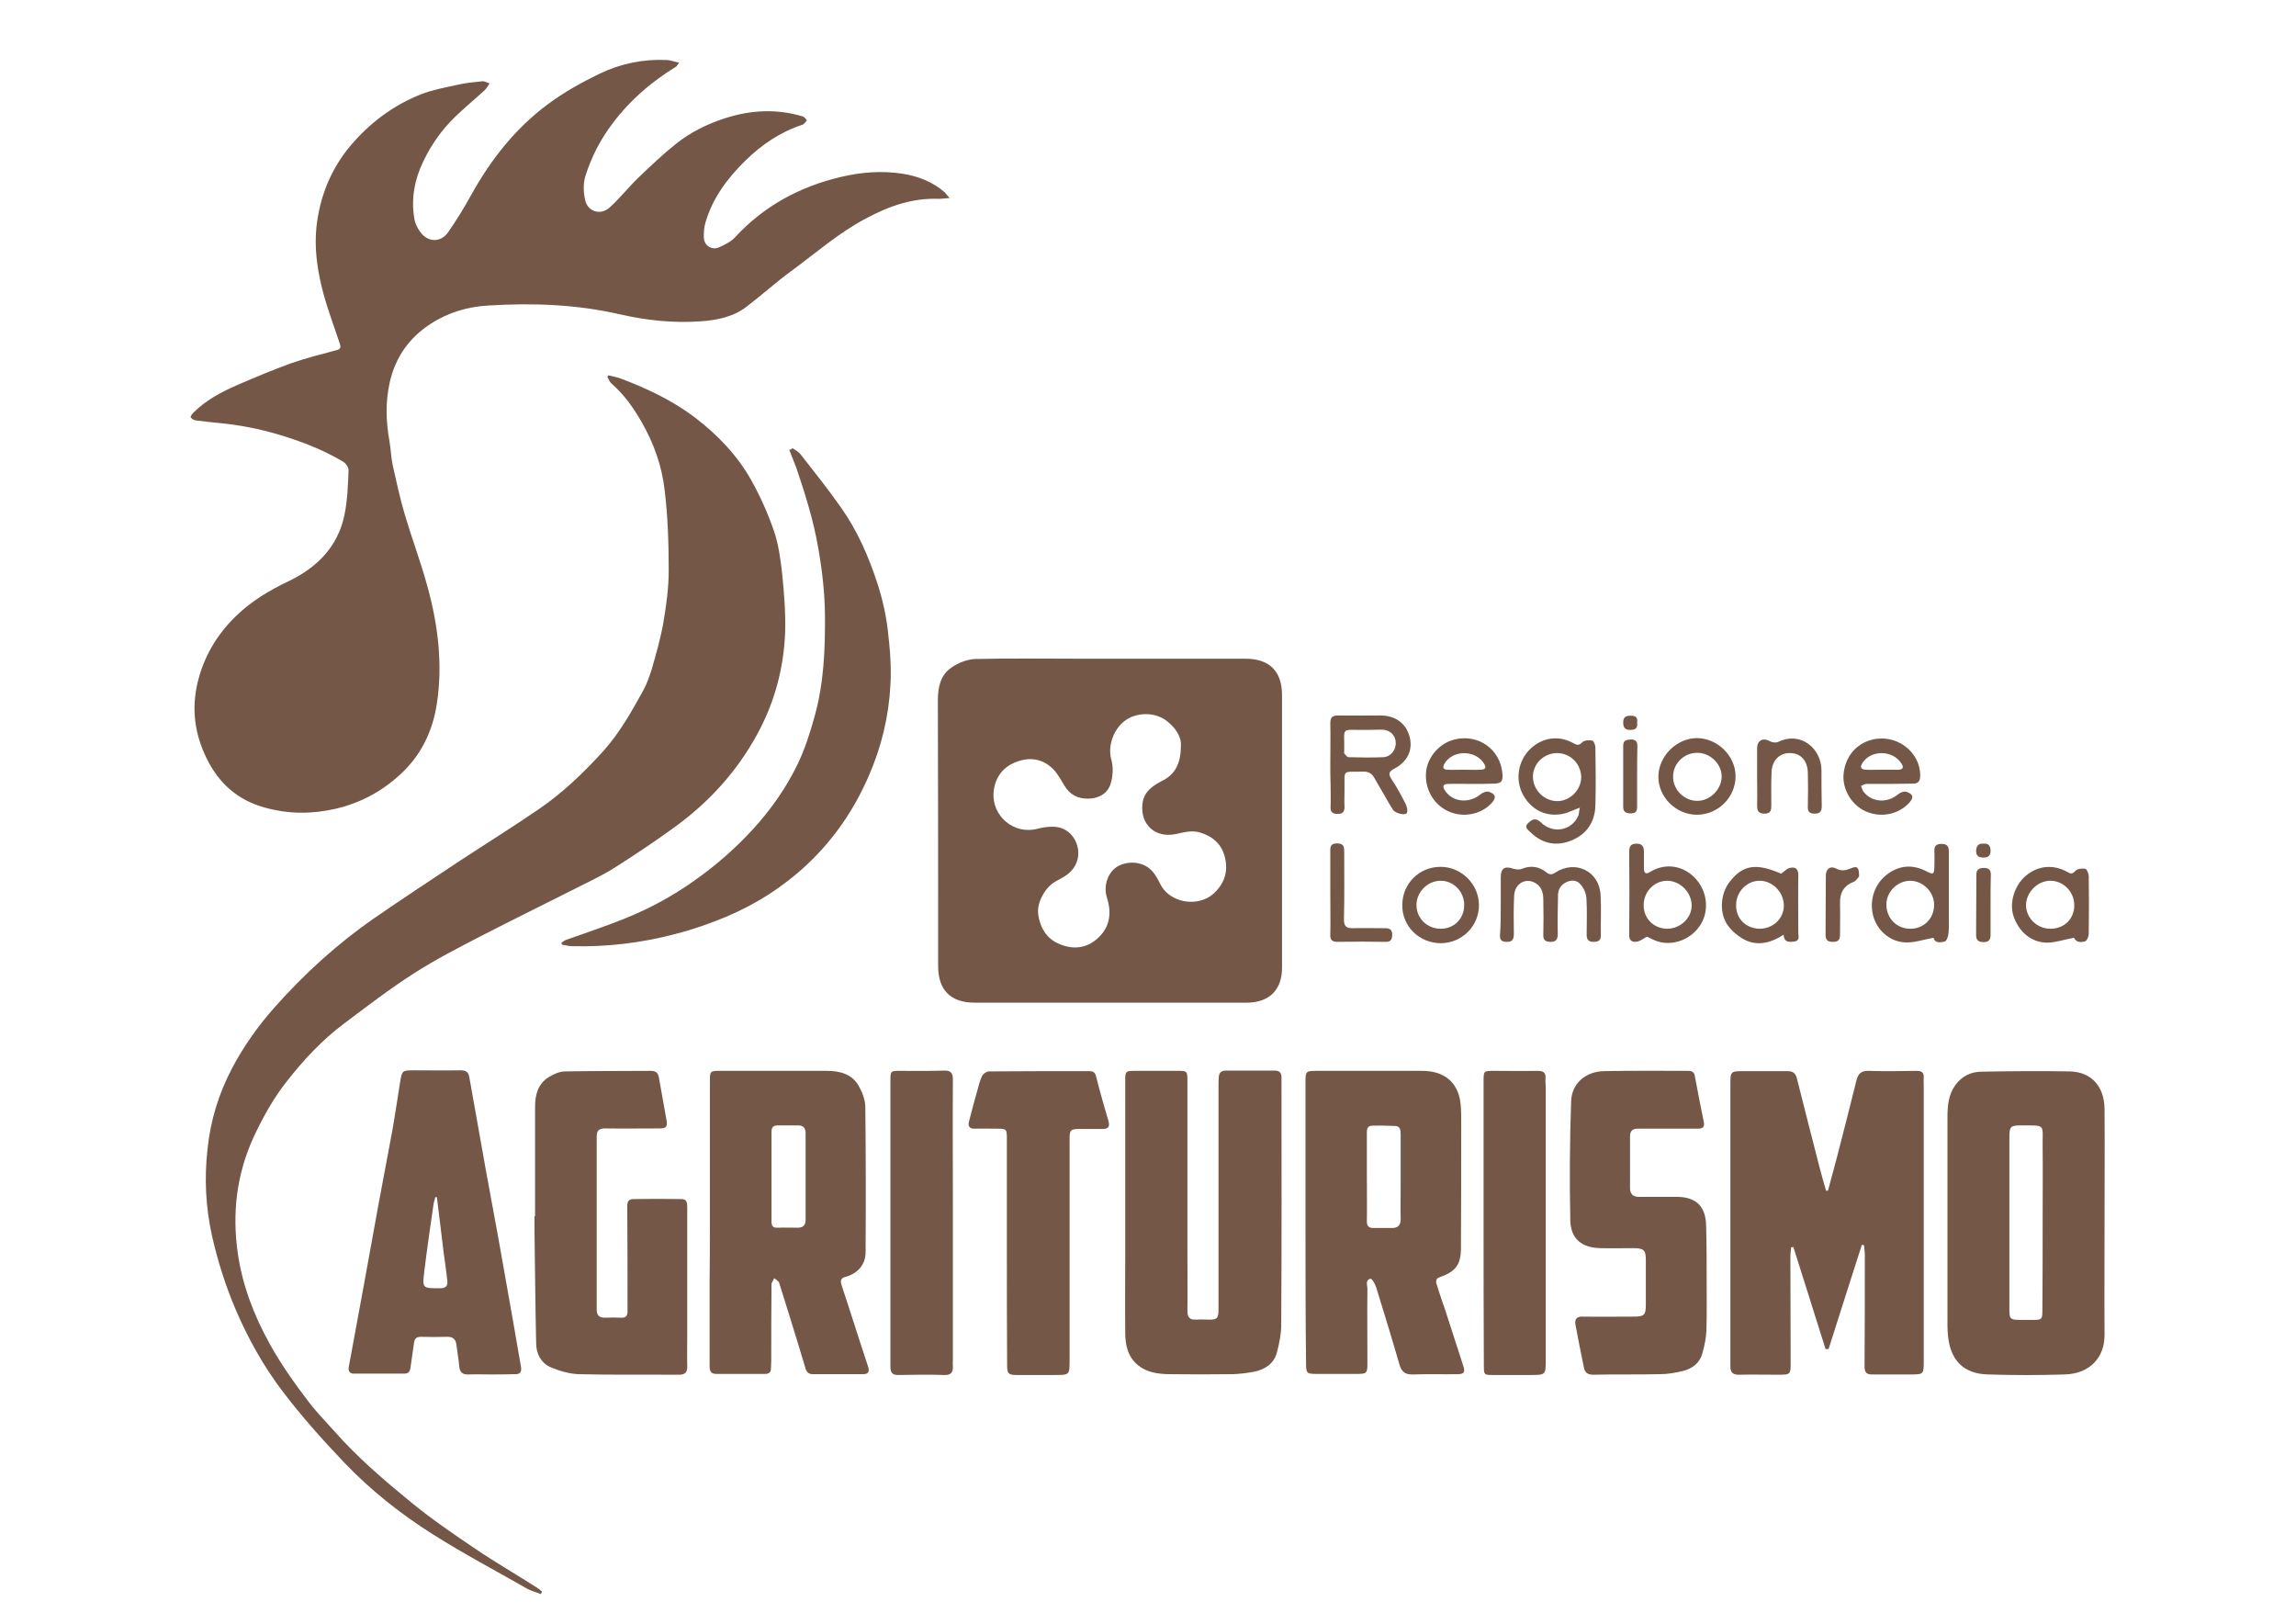 <?xml version="1.0" encoding="utf-8"?>
<!-- Generator: Adobe Illustrator 28.2.0, SVG Export Plug-In . SVG Version: 6.00 Build 0)  -->
<svg version="1.1" id="Livello_1" xmlns="http://www.w3.org/2000/svg" xmlns:xlink="http://www.w3.org/1999/xlink" x="0px" y="0px"
	 viewBox="0 0 841.9 595.3" style="enable-background:new 0 0 841.9 595.3;" xml:space="preserve">
<style type="text/css">
	.st0{fill:#745747;}
</style>
<g>
	<path class="st0" d="M348.2,72.6c-1.7,0.1-2.8,0.3-3.9,0.3c-9.7-0.4-18.4,2.7-26.8,7.2c-10,5.3-18.4,12.7-27.4,19.3
		c-5.6,4.1-10.8,8.8-16.3,13c-4.9,3.8-10.9,5-16.9,5.4c-9.9,0.7-19.6-0.3-29.3-2.5c-16-3.7-32.1-4.3-48.4-3.3
		c-7.7,0.4-15,2.6-21.4,6.8c-7.7,5-12.8,12.1-14.9,21.4c-1.6,7.2-1.4,14.3-0.1,21.5c0.5,2.9,0.6,6,1.2,8.9
		c1.4,6.1,2.7,12.3,4.5,18.3c2.6,8.7,5.8,17.2,8.2,26c3.9,14.1,5.7,28.5,3.5,43c-1.5,9.9-5.6,18.8-13.3,25.9
		c-6.9,6.4-14.8,10.6-23.8,12.7c-8.6,2-17.3,2-25.9-0.4c-10-2.7-17-8.9-21.5-18.2c-4.3-8.8-5.5-17.9-3.3-27.4
		c2.2-9.5,7-17.7,14-24.5c5.7-5.6,12.4-9.6,19.6-13c10.3-5,17.9-12.6,20.3-24.2c1.1-5.3,1.3-10.9,1.5-16.3c0.1-1.1-1-2.7-2.1-3.3
		c-7.4-4.4-15.3-7.4-23.6-9.9c-7.1-2.1-14.3-3.5-21.7-4.2c-2.9-0.3-5.9-0.6-8.8-1c-0.6-0.1-1.3-0.6-1.7-1.1
		c-0.1-0.2,0.4-1.1,0.8-1.5c4.6-4.7,10.3-7.7,16.2-10.3c6.5-2.8,13.1-5.6,19.8-8c5.4-1.9,11-3.3,16.6-4.8c1.7-0.4,1.7-1.1,1.3-2.4
		c-2.4-7.2-5.1-14.2-6.8-21.5c-1.6-6.8-2.5-13.9-1.8-21c1.2-11.3,5.3-21.6,12.7-30.3c7-8.2,15.5-14.6,25.6-18.6
		c4.3-1.7,8.9-2.5,13.4-3.5c3-0.7,6.1-1,9.1-1.3c0.9-0.1,1.8,0.5,2.7,0.8c-0.6,0.8-1,1.7-1.7,2.4c-3.7,3.4-7.5,6.5-11.1,10
		c-4.8,4.7-8.6,10.1-11.5,16.2c-3.2,6.6-4.5,13.6-3.3,20.8c0.3,2.1,1.5,4.4,3,6c2.8,2.9,6.9,2.6,9.3-0.7c3.1-4.4,5.9-9,8.5-13.7
		c7.2-13,16.2-24.5,28.2-33.4c5.9-4.4,12.4-8,19-11.2c7.7-3.7,16-5.4,24.6-5c1.4,0.1,2.7,0.6,4.5,1c-0.7,0.9-0.9,1.4-1.2,1.5
		c-8.9,5.5-16.7,12.1-23,20.5c-4.6,6-8,12.6-10.2,19.7c-0.8,2.7-0.7,6,0,8.8c1,4.2,5.7,5.5,8.9,2.6c3.7-3.3,6.8-7.3,10.4-10.8
		c4.5-4.3,9.1-8.7,14-12.6c5.3-4.2,11.3-7.2,17.8-9.3c9.5-3.1,19.1-3.6,28.7-0.7c0.6,0.2,1,0.9,1.5,1.4c-0.5,0.5-1,1.4-1.6,1.6
		c-8.2,2.7-15,7.3-21.1,13.3c-6.5,6.4-11.9,13.6-14.5,22.5c-0.6,1.9-0.7,4-0.6,5.9c0.2,2.7,3,4.4,5.5,3.3c2.2-1,4.5-2.1,6-3.8
		c10.6-11.4,23.5-18.4,38.6-22c7.6-1.8,15.1-2.4,22.8-1.2c5.7,0.9,11.1,3,15.5,6.9C346.9,71.1,347.3,71.6,348.2,72.6z"/>
	<path class="st0" d="M407.1,367.6c-16.6,0-33.2,0-49.7,0c-8.8,0-13.4-4.6-13.4-13.4c0-32.5,0-65-0.1-97.5c0-4.8,1-9.2,4.9-11.9
		c2.5-1.8,5.9-3.1,8.9-3.2c13-0.3,26-0.1,39-0.1c20,0,40,0,60,0c8.8,0,13.4,4.6,13.4,13.4c0,33.3,0,66.6,0,99.9
		c0,8.2-4.8,12.8-13,12.8C440.4,367.6,423.7,367.6,407.1,367.6C407.1,367.6,407.1,367.6,407.1,367.6z M433,273.5
		c0.3-3.3-2-6.9-5.6-9.5c-4.4-3.1-11-2.8-15,0.3c-4.1,3.1-6.3,9.2-4.9,14.2c0.8,2.8,0.6,6.2-0.3,9c-1.1,3.4-4.2,5.2-8,5.3
		c-3.9,0.1-6.9-1.4-8.9-4.8c-1.2-2-2.4-4.2-4-5.9c-3.9-4-8.8-4.7-13.8-2.7c-5,1.9-7.8,6-8.2,11.3c-0.5,8.6,7.6,15.5,16.3,13.1
		c1.6-0.4,3.3-0.7,4.9-0.7c5.2-0.2,8.1,3.1,9.2,6c1.6,4.2,0.4,8.6-3.2,11.4c-1.4,1.1-3,1.8-4.5,2.7c-3.8,2.1-6.9,7.8-6.3,12
		c0.8,5.7,3.7,9.6,8.8,11.3c5.4,1.9,10.3,0.6,14.1-3.6c3.6-4,3.9-8.8,2.3-13.8c-1.5-4.5,0.5-10.2,5-12c3.9-1.6,9.4-1.1,12.5,3.4
		c0.7,1,1.3,2.1,1.9,3.3c3.4,7.4,14,8.9,19.6,3.9c4-3.6,5.5-8,4.3-13.2c-1.1-4.8-4.2-7.7-8.9-9.2c-3.3-1.1-6.2-0.1-9.3,0.5
		c-7.4,1.5-12.9-3.5-12.1-11c0.5-4.6,3.7-6.7,7.4-8.6C430.8,283.9,433,280,433,273.5z"/>
	<path class="st0" d="M198.3,584.4c-1.7-0.7-3.5-1.1-5.1-2c-11.5-6.6-23.3-12.8-34.5-19.9c-11.7-7.4-22.6-16-32.2-26
		c-8.1-8.5-16-17.3-23.1-26.7c-6.8-9-12.4-19-16.9-29.5c-3.8-8.9-6.7-18-8.8-27.4c-2.3-10.5-2.8-20.9-1.6-31.7
		c1.1-10.5,4.1-20.2,8.9-29.4c4.2-8,9.5-15.5,15.6-22.4c11-12.4,23.2-23.5,36.8-32.9c10.3-7.1,20.8-14,31.2-20.9
		c9.6-6.3,19.4-12.4,28.9-18.9c8.8-6,16.4-13.3,23.6-21.2c6.2-6.9,10.6-14.8,15-22.8c1.2-2.3,2.1-4.9,2.9-7.4
		c1.6-5.6,3.2-11.2,4.2-16.8c1.1-6.4,2-12.9,2-19.3c0-9.9-0.3-19.8-1.5-29.6c-1-8.8-4-17.2-8.5-25c-3-5.2-6.4-10-11-14
		c-0.7-0.6-1-1.6-1.5-2.4c0.1-0.2,0.3-0.4,0.4-0.6c1.4,0.4,2.9,0.6,4.3,1.1c9.8,3.7,19.2,8.1,27.6,14.5c8.3,6.4,15.4,13.8,20.5,22.9
		c3.3,5.9,6.1,12.2,8.3,18.6c1.7,5,2.4,10.3,3,15.6c0.7,7.1,1.3,14.3,1.1,21.4c-0.5,13.3-3.9,25.9-10.3,37.6
		c-7.6,13.9-18.1,25.3-31,34.5c-6.9,5-14,9.7-21.2,14.3c-4.6,2.9-9.6,5.2-14.5,7.7c-11.3,5.7-22.7,11.3-34,17.1
		c-8.5,4.4-17.1,8.8-25.2,14c-8.9,5.7-17.2,12.1-25.6,18.4c-8,6-14.8,13.3-20.9,21.1c-5,6.3-8.9,13.4-12.3,20.7
		c-6.2,13.6-7.8,27.8-5.7,42.4c1.7,11.8,5.9,22.7,11.7,33.2c4.2,7.6,9.2,14.6,14.4,21.4c2.8,3.7,6.1,7,9.2,10.5
		c8.6,9.8,18.5,18.2,28.5,26.4c7.5,6.1,15.4,11.5,23.4,16.9c7.4,5,15.2,9.5,22.7,14.3c0.6,0.4,1.1,0.8,1.6,1.3
		C198.7,583.8,198.5,584.1,198.3,584.4z"/>
	<path class="st0" d="M670.3,436.5c1.1-4.2,2.3-8.5,3.4-12.7c2.4-9.2,4.7-18.4,7-27.6c0.6-2.6,1.8-3.7,4.6-3.6
		c5.8,0.2,11.7,0.1,17.5,0c2,0,2.7,0.7,2.6,2.6c-0.1,1,0,2,0,3c0,33.6,0,67.2,0,100.7c0,5,0,5-5,5c-4.7,0-9.3,0-14,0
		c-2,0-2.7-0.8-2.7-2.9c0.1-13.6,0.1-27.2,0.1-40.7c0-1.3-0.2-2.6-0.3-3.8c-0.3,0-0.5-0.1-0.8-0.1c-4.1,12.7-8.1,25.4-12.2,38.2
		c-0.4,0-0.7,0-1.1,0c-3.9-12.5-7.9-25-11.8-37.4c-0.3,0-0.6,0.1-0.8,0.1c-0.1,1.1-0.3,2.3-0.3,3.4c0,12.9,0.1,25.8,0.1,38.7
		c0,4.5,0,4.6-4.6,4.6c-4.8,0-9.7-0.1-14.5,0c-2,0-2.9-0.8-3-2.7c0-0.7,0-1.3,0-2c0-33.8,0-67.7,0-101.5c0-5.1,0-5.1,5.2-5.1
		c5.2,0,10.5,0,15.7,0c2,0,3,0.7,3.5,2.7c2.7,10.7,5.4,21.4,8.2,32.2c0.8,3,1.6,6,2.5,9C669.7,436.5,670,436.5,670.3,436.5z"/>
	<path class="st0" d="M771.7,447.7c0,13.8-0.1,27.6,0,41.5c0.1,8.7-5.6,14.4-14.5,14.7c-9.4,0.3-18.8,0.3-28.2,0
		c-9-0.2-13.8-5.2-14.7-14.1c-0.1-1.2-0.2-2.5-0.2-3.7c0-25.5,0-51,0-76.4c0-4.2,0.3-8.3,2.9-11.9c2.4-3.3,5.8-4.9,9.6-4.9
		c10.7-0.2,21.5-0.3,32.2-0.1c8,0.1,12.8,5.4,12.9,13.8C771.8,420.2,771.7,434,771.7,447.7C771.7,447.7,771.7,447.7,771.7,447.7z
		 M749,448.5c0-9.4,0.1-18.8,0-28.2c-0.1-8.2,1.4-7.7-7.8-7.7c-4,0-4.4,0.3-4.4,4.5c0,9.2,0,18.5,0,27.7c0,11.4,0,22.8,0,34.2
		c0,4.9,0,4.9,5,4.9c1.2,0,2.5,0,3.7,0c3.2,0,3.4-0.2,3.4-3.4C749,469.8,749,459.1,749,448.5z"/>
	<path class="st0" d="M478.7,448.2c0-17,0-34,0-51c0-4.6,0-4.6,4.5-4.6c12.7,0,25.5,0,38.2,0c7,0,11.8,3,13.6,9.1
		c0.8,2.9,0.8,6.1,0.8,9.1c0,15.6,0,31.1-0.1,46.7c0,6.1-1.9,8.7-7.7,10.7c-2,0.7-1.4,2.1-1,3.3c0.9,3,2,6,3,9
		c2.2,6.8,4.4,13.6,6.6,20.4c0.7,2.2,0.2,2.9-2.2,2.9c-5.4,0.1-10.8-0.1-16.2,0.1c-2.9,0.1-4.3-0.9-5.1-3.8
		c-2.7-9.4-5.6-18.8-8.5-28.2c-0.4-1.2-1.5-3.1-2-3.1c-2.1,0.4-1.2,2.4-1.2,3.7c-0.1,9.1,0,18.1,0,27.2c0,3.8-0.2,4-3.9,4
		c-4.9,0-9.8,0-14.7,0c-3.6,0-3.9-0.2-3.9-3.8C478.7,482.8,478.7,465.5,478.7,448.2z M501.2,431.2
		C501.2,431.2,501.2,431.2,501.2,431.2c0,5.5,0.1,11,0,16.5c0,1.7,0.6,2.5,2.3,2.5c2.2,0,4.5,0,6.7,0c2.4,0.1,3.5-1,3.4-3.5
		c-0.1-4.1,0-8.2,0-12.2c0-6.2,0-12.5,0-18.7c0-1.5-0.2-3-2.1-3c-2.7-0.1-5.5-0.2-8.2-0.1c-1.5,0-2.1,0.7-2.1,2.4
		C501.2,420.3,501.2,425.8,501.2,431.2z"/>
	<path class="st0" d="M260.3,448.2c0-17.2,0-34.5,0-51.7c0-3.9,0.1-3.9,3.9-3.9c13,0,26,0,39,0c4.6,0,9,1.1,11.5,5.2
		c1.4,2.4,2.6,5.4,2.6,8.1c0.2,17.7,0.2,35.5,0.1,53.2c0,4.5-2.9,7.8-7.3,9c-1.9,0.5-2,1.4-1.5,3.1c3.3,9.9,6.4,19.9,9.7,29.8
		c0.7,2.2-0.1,2.8-2,2.8c-6.1,0-12.2,0-18.2,0c-1.5,0-2.2-0.6-2.7-2c-2-6.8-4.1-13.5-6.2-20.3c-1.2-3.7-2.3-7.5-3.5-11.2
		c-0.2-0.7-1.1-1.1-1.8-1.7c-0.3,0.8-1,1.5-1,2.3c-0.1,9.2-0.1,18.5-0.1,27.7c0,1-0.1,2-0.1,3c0,1.4-0.6,2.1-2.1,2.1c-6,0-12,0-18,0
		c-2.3,0-2.4-1.5-2.4-3.2c0-10.2,0-20.5,0-30.7C260.3,462.7,260.3,455.5,260.3,448.2z M282.9,431.2c0,5.6,0,11.1,0,16.7
		c0,1.6,0.6,2.3,2.2,2.2c2.5-0.1,5,0,7.5,0c1.8,0,2.8-0.9,2.8-2.8c0-10.6,0-21.3,0-31.9c0-1.9-0.9-2.8-2.7-2.8c-2.5,0-5,0-7.5,0
		c-1.7,0-2.3,0.7-2.3,2.4C282.9,420.4,282.9,425.8,282.9,431.2z"/>
	<path class="st0" d="M412.6,442.6c0-15.6,0-31.2,0-46.7c0-3,0.2-3.3,3.2-3.3c5.4,0,10.8,0,16.2,0c3.2,0,3.4,0.1,3.4,3.4
		c0,21.2,0,42.3,0,63.5c0,7.1,0.1,14.2,0,21.2c0,2.3,0.9,3.2,3.1,3.1c1.5-0.1,3-0.1,4.5,0c3.2,0.1,3.8-0.4,3.8-3.7
		c0-27.3,0-54.7,0-82c0-1.1,0-2.2,0.1-3.2c0.1-1.6,0.9-2.4,2.5-2.4c6,0,12,0,18,0c1.7,0,2.5,0.8,2.5,2.4c0,0.6,0,1.2,0,1.7
		c0,29.7,0.1,59.3-0.1,89c0,3.4-0.7,6.9-1.6,10.3c-1.1,4.1-4.4,6.2-8.3,7c-2.6,0.5-5.3,0.8-7.9,0.9c-7.8,0.1-15.7,0.1-23.5,0
		c-3.9-0.1-7.9-0.6-11.1-3.2c-3.9-3.1-4.8-7.5-4.8-12.1c-0.1-9.6,0-19.2,0-28.7C412.6,454.1,412.6,448.4,412.6,442.6
		C412.6,442.6,412.6,442.6,412.6,442.6z"/>
	<path class="st0" d="M196.2,445.9c0-13.4,0-26.8,0-40.2c0-4.3,1.1-8.4,5-10.8c1.8-1.1,4-2.1,6-2.1c10.5-0.2,21-0.1,31.5-0.2
		c1.7,0,2.6,0.7,2.9,2.4c0.9,5.2,1.9,10.5,2.8,15.7c0.4,2.4-0.1,3-2.6,3c-6.7,0-13.3,0.1-20,0c-2.2,0-3,0.9-3,2.9
		c0,21.2,0,42.3,0,63.5c0,2.1,0.9,3,3,3c2-0.1,4-0.1,6,0c1.6,0.1,2.3-0.7,2.3-2.2c0-0.7,0-1.5,0-2.2c0-12.2,0-24.5-0.1-36.7
		c0-1.6,0.7-2.4,2.2-2.4c5.9-0.1,11.8-0.1,17.7,0c2,0,2.1,1.5,2.1,3c0,15.6,0,31.2,0,46.7c0,3.8-0.1,7.7,0,11.5
		c0.1,2.2-0.7,3.2-3,3.2c-12.2-0.1-24.5,0.1-36.7-0.2c-3.5-0.1-7.2-1.2-10.5-2.6c-3.5-1.6-5.2-5-5.2-8.8c-0.3-13.5-0.4-27-0.6-40.5
		c0-2,0-4,0-6C196.1,445.9,196.1,445.9,196.2,445.9z"/>
	<path class="st0" d="M179.9,503.9c-2.7,0-5.3-0.1-8,0c-2.2,0.1-3.3-0.7-3.5-2.9c-0.2-2.6-0.7-5.1-1-7.7c-0.2-2.2-1.2-3.3-3.6-3.2
		c-3.2,0.1-6.3,0.1-9.5,0c-1.7,0-2.3,0.8-2.5,2.3c-0.4,3.1-0.9,6.1-1.3,9.1c-0.2,1.4-0.8,2.1-2.2,2.1c-6.2,0-12.3,0-18.5,0
		c-1.6,0-2.2-0.9-1.9-2.5c1.9-10.1,3.7-20.3,5.6-30.4c1.8-9.7,3.5-19.5,5.3-29.2c1.6-8.9,3.4-17.8,5-26.7c1.1-6,1.9-12,2.9-18
		c0.7-4.4,0.8-4.4,5.2-4.4c5.7,0,11.3,0.1,17,0c1.9,0,2.9,0.6,3.2,2.6c2,11.2,4,22.4,6,33.7c1.5,8.2,3,16.4,4.5,24.5
		c1.8,10.3,3.7,20.6,5.5,31c1,5.6,1.9,11.2,2.9,16.7c0.4,2.2-0.3,3-2.4,2.9C185.8,503.9,182.9,503.9,179.9,503.9z M160.2,438.9
		c-0.2,0-0.4,0-0.6,0c-0.2,0.8-0.4,1.6-0.6,2.4c-1.2,8.2-2.4,16.4-3.4,24.7c-0.8,6.4-0.7,6.3,5.7,6.3c2.3,0,3-0.9,2.7-3
		c-0.4-3.3-0.8-6.6-1.3-9.9C161.9,452.5,161,445.7,160.2,438.9z"/>
	<path class="st0" d="M290.6,164.3c1,0.7,2.2,1.3,2.9,2.2c5.1,6.5,10.2,12.9,14.9,19.6c6,8.5,10.1,17.9,13.3,27.7
		c1.8,5.5,3.1,11.2,3.8,16.9c0.8,6.7,1.4,13.6,1,20.4c-0.6,11.6-3.3,22.8-8,33.5c-5.3,12.2-12.6,22.9-22.3,32.1
		c-8.8,8.3-18.8,14.7-29.9,19.4c-6,2.5-12.3,4.7-18.6,6.3c-12.4,3.3-25.1,4.8-37.9,4.5c-1.3,0-2.5-0.4-3.8-0.6
		c0-0.2-0.1-0.5-0.1-0.7c0.6-0.4,1.2-0.9,1.9-1.1c7.2-2.6,14.6-5,21.7-7.9c9.1-3.7,17.7-8.4,25.6-14.1c7.6-5.4,14.7-11.6,21-18.5
		c6.6-7.2,12.2-15.2,16.4-23.9c2.6-5.4,4.5-11.3,6.1-17.1c3.5-12.3,4-24.9,3.9-37.6c-0.1-8.1-1-16.1-2.4-24.1
		c-1.7-10.2-4.8-20-8.1-29.8c-0.8-2.2-1.8-4.4-2.6-6.6C290,164.9,290.3,164.6,290.6,164.3z"/>
	<path class="st0" d="M625.8,469.9c0,6,0.1,12-0.1,18c-0.1,2.7-0.7,5.4-1.4,8c-0.9,3.7-3.6,5.8-7.1,6.7c-2.8,0.7-5.7,1.2-8.6,1.2
		c-8.2,0.2-16.3,0-24.5,0.2c-2,0-3-0.9-3.3-2.6c-1.1-5.2-2.1-10.4-3.1-15.7c-0.4-2.1,0.5-3.1,2.7-3c6.2,0.1,12.5,0,18.7,0
		c3.8,0,4.4-0.6,4.4-4.3c0-5.5,0-11,0-16.5c0-3.6-0.8-4.3-4.5-4.3c-4,0-8,0.1-12,0c-6.9-0.1-11-3.3-11.2-10.1
		c-0.3-14.6-0.2-29.1,0.3-43.7c0.2-6.7,5.4-11,12.2-11.1c10.2-0.2,20.5-0.1,30.7-0.1c1.5,0,2.3,0.5,2.5,2.1c1,5.6,2.2,11.3,3.3,16.9
		c0.3,1.8-0.8,2.2-2.2,2.2c-4.4,0-8.8,0-13.2,0c-3,0-6,0-9,0c-1.8,0-2.7,0.9-2.7,2.8c0,6.3,0,12.7,0,19c0,2.1,1.1,3.2,3.2,3.2
		c4.7,0,9.3,0,14,0c7,0,10.6,3.5,10.7,10.6C625.8,456.3,625.8,463.1,625.8,469.9C625.8,469.9,625.8,469.9,625.8,469.9z"/>
	<path class="st0" d="M369.2,458.8c0-13.7,0-27.5,0-41.2c0-3.7-0.1-3.8-3.7-3.8c-2.7,0-5.3-0.1-8,0c-1.9,0.1-2.7-0.9-2.2-2.6
		c1-3.9,2-7.7,3.1-11.5c0.5-1.8,0.9-3.6,1.7-5.2c0.4-0.8,1.6-1.7,2.5-1.7c12.2-0.1,24.5-0.1,36.7-0.1c1.4,0,2.2,0.3,2.6,1.9
		c1.4,5.6,3,11.1,4.6,16.6c0.5,1.9-0.2,2.7-2.1,2.7c-2.8,0-5.7,0-8.5,0c-3.4,0-3.7,0.4-3.7,3.7c0,27,0,54,0,81c0,5.5,0,5.5-5.4,5.5
		c-4.7,0-9.3,0-14,0c-3,0-3.5-0.5-3.5-3.4C369.2,486.7,369.2,472.7,369.2,458.8C369.2,458.8,369.2,458.8,369.2,458.8z"/>
	<path class="st0" d="M326.5,448.2c0-17.3,0-34.7,0-52c0-3.6,0.1-3.6,3.6-3.6c5.3,0,10.7,0.1,16-0.1c2.6-0.1,3.3,0.9,3.3,3.3
		c-0.1,15.4,0,30.8,0,46.2c0,18.8,0,37.7,0,56.5c0,0.8-0.1,1.7,0,2.5c0.1,2.4-0.9,3.2-3.3,3.1c-5.5-0.2-11-0.1-16.5,0
		c-2.5,0.1-3.1-0.9-3.1-3.2C326.5,483.4,326.5,465.8,326.5,448.2C326.5,448.2,326.5,448.2,326.5,448.2z"/>
	<path class="st0" d="M544,448.5c0-17.3,0-34.7,0-52c0-3.9,0-3.9,3.9-3.9c5.2,0,10.5,0.1,15.7,0c2.1,0,3.3,0.4,3.1,2.8
		c-0.1,1.1,0.1,2.3,0.1,3.5c0,33.2,0,66.3,0,99.5c0,5.7,0,5.7-5.7,5.7c-4.6,0-9.2,0-13.7,0c-3.2,0-3.3-0.1-3.3-3.4
		C544,483.3,544,465.9,544,448.5z"/>
	<path class="st0" d="M579.3,296.1c-2.1,0.8-3.4,1.4-4.8,1.9c-6.5,2-12.6-0.5-15.9-6.4c-3.2-5.6-2-12.8,2.7-17.2
		c4.5-4.1,10.3-4.9,15.7-1.9c1.2,0.7,2,0.9,3.2-0.4c0.7-0.7,2.5-0.8,3.6-0.6c0.6,0.1,1.2,1.7,1.2,2.6c0.1,7.1,0.2,14.2,0,21.2
		c-0.2,6.3-3.4,10.8-9.2,13c-5.3,2-10.3,1-14.5-3.1c-0.9-0.9-2.6-1.9-1-3.4c1.3-1.2,2.7-2.3,4.7-0.3c4.5,4.4,11.5,3,13.8-2.6
		C579,298.2,579,297.4,579.3,296.1z M570.8,276.1c-4.8,0.1-8.8,4-8.7,8.8c0.1,4.9,4.3,8.9,9.1,8.8c4.7-0.1,8.7-4.3,8.6-9
		C579.6,279.8,575.6,276,570.8,276.1z"/>
	<path class="st0" d="M487.8,280.1c0-5,0.1-10,0-15c0-2.1,0.8-2.8,2.8-2.8c5.2,0.1,10.3,0,15.5,0c5.6,0,9.5,2.9,10.8,7.9
		c1.2,4.7-0.7,9-5.6,11.6c-1.9,1-2.4,1.8-1.1,3.8c1.9,2.8,3.5,5.8,5.1,8.9c0.5,1,1,2.6,0.6,3.5c-0.5,1.1-4.3,0.2-5.1-1.1
		c-1-1.5-1.9-3.1-2.8-4.7c-1.3-2.3-2.7-4.6-4-6.9c-0.9-1.7-2.2-2.5-4.2-2.4c-7.9,0.2-6.7-1.1-6.8,6.7c0,2-0.1,4,0,6
		c0.1,1.8-0.5,2.8-2.5,2.8c-2,0-2.7-0.8-2.6-2.7c0.1-2.6,0-5.2,0-7.7C487.8,285.3,487.8,282.7,487.8,280.1
		C487.8,280.1,487.8,280.1,487.8,280.1z M501.1,267.6c-10,0.1-8-1.5-8.2,7.9c0,0.2-0.1,0.6,0,0.7c0.5,0.5,1,1.4,1.6,1.4
		c4.2,0.1,8.5,0.2,12.7,0c2.7-0.1,4.7-2.6,4.6-5.3c-0.1-2.8-2.1-4.7-5-4.8C504.9,267.5,503,267.6,501.1,267.6z"/>
	<path class="st0" d="M550.3,331.8c0-3.4,0-6.8,0-10.2c0-3.3,1.5-4.2,4.6-3.1c1,0.3,2.3,0.4,3.2,0c3.3-1.3,6.3-0.8,8.9,1.3
		c1.2,1,2.1,0.9,3.3,0.1c7.4-4.8,16.2-0.5,16.6,8.3c0.3,4.9,0,9.8,0.1,14.7c0,1.9-0.9,2.4-2.7,2.4c-1.8,0-2.5-0.8-2.5-2.6
		c0-4.5,0.2-9-0.1-13.5c-0.1-1.7-1-3.7-2.2-5c-1.2-1.5-3.2-1.7-5.1-0.8c-1.9,0.9-3,2.4-3.1,4.5c-0.1,4.8-0.2,9.7-0.1,14.5
		c0,2.2-0.8,3-2.9,2.9c-1.7-0.1-2.4-0.7-2.4-2.4c0.1-4.3,0.1-8.7,0-13c0-2.4-0.5-4.7-2.8-6.1c-3.6-2.2-7.7,0.1-7.9,4.6
		c-0.2,4.7-0.2,9.3-0.1,14c0,2.2-0.7,3-2.9,2.9c-1.6-0.1-2.2-0.7-2.2-2.3C550.3,339.3,550.3,335.5,550.3,331.8
		C550.3,331.8,550.3,331.8,550.3,331.8z"/>
	<path class="st0" d="M603.9,343.4c-1.5,0.8-2.4,1.6-3.5,1.8c-2,0.4-3.1-0.4-3-2.7c0.1-10.1,0.1-20.2,0-30.2c0-1.9,0.5-3,2.7-3
		c2.2,0,2.7,1.2,2.7,3c0,2.1,0,4.2,0,6.2c0,1.7,0.8,2.1,2.2,1.2c10.4-6.3,21.5,3,20.5,13.5c-0.8,9.4-11.5,15.5-19.9,11
		C604.8,343.8,604.1,343.5,603.9,343.4z M602.7,331.7c-0.1,5,3.6,8.7,8.6,8.8c4.8,0,9-3.9,9-8.5c0-4.8-4.1-9-8.9-9.1
		C606.6,322.9,602.8,326.8,602.7,331.7z"/>
	<path class="st0" d="M709,343.8c-3.8,0.7-7.2,1.9-10.5,1.7c-5.8-0.3-10.4-4.7-11.7-10c-1.4-5.7,0.7-11.7,5.4-15.1
		c4.5-3.3,9.4-3.5,14.3-0.9c2.4,1.2,2.7,1.1,2.8-1.7c0-1.9,0.1-3.8,0-5.7c-0.1-1.9,0.6-2.7,2.6-2.7c2,0,2.7,0.8,2.7,2.7
		c0,7.6,0,15.1,0,22.7c0,2.4,0.1,4.8-0.1,7.2c-0.1,1.1-0.6,2.9-1.4,3.2C711.4,345.6,709.4,345.8,709,343.8z M709.2,331.7
		c0-4.7-4-8.7-8.7-8.8c-4.7,0-8.8,4-8.8,8.7c0,5,3.7,8.9,8.8,8.9C705.4,340.5,709.2,336.8,709.2,331.7z"/>
	<path class="st0" d="M539.6,287.4c-2.8,0-5.7-0.1-8.5,0c-2,0-2.3,0.9-1.2,2.5c2.8,4.2,8.8,4.8,13,1.3c0.8-0.7,2.3-1.2,3.1-0.9
		c2.6,0.9,2.7,2.2,0.9,4.2c-4,4.2-10.5,5.4-15.9,2.9c-5.4-2.5-8.6-8.2-8.1-14.3c0.5-5.6,5-10.7,10.5-12c8.7-2.1,16.7,3.6,17.5,12.4
		c0.3,3-0.4,3.8-3.4,3.8C544.9,287.4,542.3,287.4,539.6,287.4z M536.8,282.2C536.8,282.2,536.8,282.2,536.8,282.2
		c2.1,0,4.2,0.1,6.2,0c1.5-0.1,2.2-0.6,1.2-2.2c-3.1-5.1-11.4-5.2-14.5-0.1c-0.8,1.4-0.6,2.3,1.1,2.3
		C532.8,282.3,534.8,282.2,536.8,282.2z"/>
	<path class="st0" d="M692.9,287.4c-2.8,0-5.7,0-8.5,0c-0.7,0-1.3,0.5-2,0.7c0.3,0.7,0.4,1.4,0.8,2c3,4.1,8.8,4.5,12.8,1.1
		c0.8-0.7,2.3-1.2,3.1-0.9c2.6,0.9,2.7,2.2,0.8,4.2c-4,4.2-10.4,5.4-15.9,2.9c-5.1-2.3-8.5-8.1-8-13.6c0.6-6.3,4.5-11.1,10.4-12.6
		c8.9-2.3,17.8,4.4,17.7,13.2c0,2.1-0.8,3-3,2.9C698.4,287.3,695.7,287.4,692.9,287.4C692.9,287.4,692.9,287.4,692.9,287.4z
		 M690,282.2C690,282.2,690,282.2,690,282.2c2.1,0,4.2,0,6.2,0c1.7-0.1,1.9-1,1-2.3c-3.1-4.9-11-5.1-14.2-0.3
		c-1.1,1.6-0.7,2.5,1.2,2.6C686.2,282.3,688.1,282.2,690,282.2z"/>
	<path class="st0" d="M653.1,320.3c1.3-0.9,2.1-1.9,3.2-2.1c2-0.5,3.1,0.3,3.1,2.6c-0.1,7,0,14,0,21c0,1.3,0.7,3.1-1.5,3.4
		c-1.8,0.2-3.7,0.4-3.9-2.5c-4.3,2.8-8.9,4.1-13.5,2.2c-2.5-1.1-5-3.1-6.7-5.3c-3.6-4.6-3-12.2,0.6-16.5
		C639.2,317,644.1,316.4,653.1,320.3z M645.2,340.5c4.9,0,8.9-3.7,8.9-8.5c0-4.8-4-9-8.7-9.1c-4.8-0.1-8.8,4-8.8,8.9
		C636.5,336.8,640.2,340.4,645.2,340.5z"/>
	<path class="st0" d="M760.5,343.8c-3.8,0.7-6.9,1.8-10,1.8c-5.8-0.1-10.3-4.1-12.2-9.8c-1.6-4.9,0.4-11.2,4.5-14.7
		c4.5-3.8,10.1-4.3,15.3-1.4c1.2,0.7,1.8,0.8,2.9-0.4c0.7-0.8,2.4-1,3.6-0.8c0.6,0.1,1.2,1.6,1.3,2.6c0.1,7.1,0.1,14.2,0,21.2
		c0,1-0.6,2.5-1.3,2.8C763.2,345.5,761.4,345.7,760.5,343.8C760.4,343.6,760.2,343.5,760.5,343.8z M751.9,340.5c5,0,8.7-3.6,8.7-8.6
		c0-4.9-3.9-9-8.8-9c-4.7,0-8.9,4.3-8.9,9C743,336.7,747,340.5,751.9,340.5z"/>
	<path class="st0" d="M636.4,284.6c0,7.7-6.4,14.1-14.2,14.1c-7.6,0-14.1-6.4-14.1-13.9c0-7.6,6.7-14.2,14.2-14.2
		C629.9,270.7,636.4,277.2,636.4,284.6z M622.3,293.6c4.6,0.1,8.9-4.1,9-8.7c0.1-4.7-4-8.8-8.8-8.9c-4.8-0.1-8.9,3.7-9,8.5
		C613.3,289.3,617.4,293.6,622.3,293.6z"/>
	<path class="st0" d="M514.2,331.8c0-7.9,6.3-14.1,14.2-14c7.5,0.1,13.8,6.3,13.9,13.9c0.1,7.7-6.1,14-13.9,14.1
		C520.4,345.8,514.1,339.6,514.2,331.8z M536.9,331.8c0-5-4-9-8.8-8.9c-4.8,0.1-8.8,4.3-8.7,9.1c0.1,4.8,4,8.5,8.9,8.5
		C533.2,340.5,536.9,336.8,536.9,331.8z"/>
	<path class="st0" d="M644.3,284.6c0-3.4,0-6.8,0-10.2c0-3,2.1-4.1,4.8-2.6c0.8,0.4,2.1,0.6,2.9,0.2c8.6-4.1,15.9,2.7,15.9,10.4
		c0,4.4,0,8.8,0.1,13.2c0,1.9-0.7,2.7-2.6,2.7c-2.1,0-2.6-0.9-2.5-2.8c0.1-4.1,0.1-8.2,0-12.2c-0.1-4.3-2.5-7.1-6.3-7.2
		c-3.9-0.2-6.8,2.5-7,6.9c-0.2,4-0.1,8-0.1,12c0,1.8,0,3.3-2.5,3.3c-2.7,0-2.7-1.6-2.7-3.4C644.4,291.4,644.3,288,644.3,284.6
		C644.3,284.6,644.3,284.6,644.3,284.6z"/>
	<path class="st0" d="M487.8,327.2c0-4.8,0-9.6,0-14.5c0-1.8-0.3-3.5,2.5-3.5c2.7,0,2.6,1.6,2.6,3.4c0,8.2,0.1,16.3-0.1,24.5
		c0,2.4,0.8,3.2,3.1,3.2c4-0.1,8,0,12,0c1.7,0,2.6,0.5,2.6,2.4c0,1.9-0.7,2.7-2.6,2.6c-5.8-0.1-11.6-0.1-17.5,0
		c-1.9,0-2.7-0.7-2.6-2.6C487.9,337.5,487.8,332.4,487.8,327.2C487.8,327.2,487.8,327.2,487.8,327.2z"/>
	<path class="st0" d="M681.7,321.3c-0.3,0.3-1,1.6-2,2c-3.6,1.4-5.1,4-5,7.8c0.1,3.9,0,7.8,0,11.7c0,2-1,2.6-2.8,2.5
		c-1.8,0-2.5-0.8-2.5-2.6c0.1-7.2,0-14.5,0.1-21.7c0-2.4,1.6-3.7,3.7-2.6c2.1,1.1,3.7,0.7,5.6-0.1
		C681,317.4,681.7,317.9,681.7,321.3z"/>
	<path class="st0" d="M729.9,331.8c0,3.7,0,7.3,0,11c0,1.7-0.7,2.6-2.5,2.6c-1.9,0-2.8-0.7-2.8-2.6c0-7.4,0.1-14.8,0.1-22.2
		c0-1.9,1.1-2.4,2.8-2.4c1.7,0,2.5,0.7,2.5,2.4C729.9,324.3,729.9,328,729.9,331.8C729.9,331.8,729.9,331.8,729.9,331.8z"/>
	<path class="st0" d="M600.3,284.6c0,3.7,0,7.5,0,11.2c0,1.7-0.6,2.4-2.3,2.4c-1.6,0-2.8-0.4-2.8-2.3c0-7.5,0-15,0-22.5
		c0-2,1.2-2.2,2.8-2.3c1.7,0,2.4,0.7,2.4,2.4C600.3,277.3,600.3,280.9,600.3,284.6z"/>
	<path class="st0" d="M600.3,265c0.3,2.1-0.8,2.6-2.6,2.6c-2,0-2.5-1-2.5-2.8c0-1.9,1-2.4,2.6-2.4
		C599.8,262.3,600.6,263.1,600.3,265z"/>
	<path class="st0" d="M727.2,309.3c1.9-0.2,2.7,0.8,2.7,2.6c0,1.8-0.8,2.5-2.6,2.5c-1.7,0-2.7-0.6-2.7-2.4
		C724.7,310.2,725.3,309.2,727.2,309.3z"/>
</g>
</svg>

